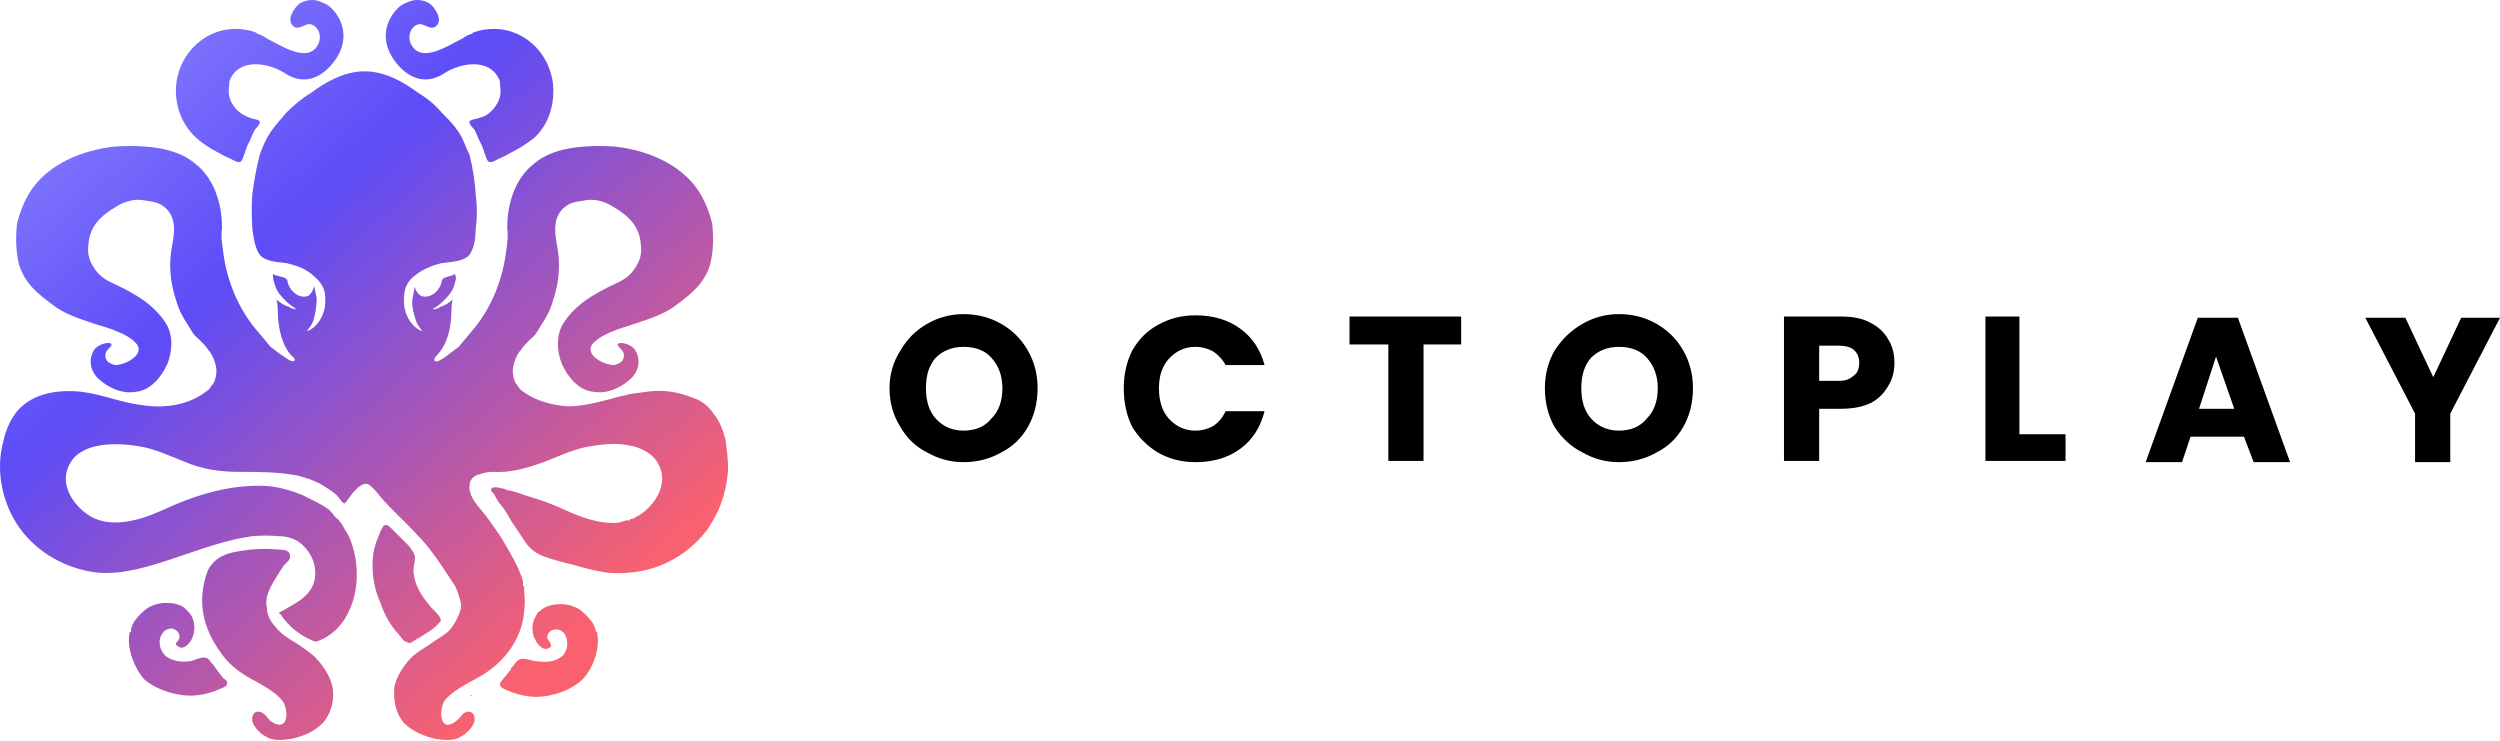 <svg width="216" height="64" viewBox="0 0 216 64" fill="none" xmlns="http://www.w3.org/2000/svg">
<g clip-path="url(#clip0_1517_34769)">
<path d="M16.982 11.934C17.541 12.423 18.17 12.843 18.869 13.192C19.219 13.402 19.568 13.577 19.918 13.717C20.337 13.926 20.757 14.241 20.966 13.717C21.176 13.192 21.281 12.668 21.596 12.144C21.735 11.794 21.875 11.48 22.015 11.2C22.12 11.095 22.539 10.676 22.434 10.466C22.329 10.361 21.91 10.256 21.805 10.256C21.596 10.186 21.421 10.117 21.281 10.047C20.547 9.732 20.023 9.103 19.813 8.369C19.743 8.019 19.743 7.67 19.813 7.32C19.813 7.111 19.813 6.901 19.918 6.796C20.757 5.013 23.168 5.433 24.532 6.272C26.209 7.425 27.782 6.796 28.936 5.223C30.089 3.65 29.879 1.763 28.411 0.505C28.202 0.365 27.992 0.26 27.782 0.19C27.153 -0.125 26.419 -0.02 25.895 0.295C25.475 0.609 24.741 1.658 25.266 2.182C25.685 2.707 26.314 2.077 26.734 2.077C27.572 2.182 27.992 3.336 27.258 4.175C26.209 5.328 24.007 3.755 23.064 3.336C22.784 3.126 22.504 2.986 22.225 2.916L22.12 2.811C21.561 2.602 20.966 2.497 20.337 2.497C17.506 2.497 15.199 4.909 15.199 7.845C15.199 9.417 15.828 10.885 16.982 11.934Z" fill="url(#paint0_linear_1517_34769)"/>
<path d="M38.476 6.272C39.839 5.433 42.251 5.013 43.09 6.796C43.195 6.901 43.195 7.111 43.195 7.32C43.265 7.67 43.265 8.019 43.195 8.369C42.985 9.103 42.461 9.732 41.832 10.047C41.622 10.117 41.412 10.186 41.202 10.256C41.098 10.256 40.678 10.361 40.573 10.466C40.468 10.676 40.888 11.095 40.993 11.2C41.133 11.48 41.272 11.794 41.412 12.144C41.727 12.668 41.832 13.192 42.041 13.717C42.251 14.241 42.67 13.926 43.09 13.717C43.439 13.577 43.789 13.402 44.139 13.192C44.837 12.843 45.502 12.423 46.131 11.934C47.284 10.885 47.809 9.417 47.809 7.845C47.809 4.909 45.502 2.497 42.67 2.497C42.041 2.497 41.447 2.602 40.888 2.811L40.783 2.916C40.503 2.986 40.224 3.126 39.944 3.336C39 3.755 36.798 5.328 35.75 4.175C35.016 3.336 35.435 2.182 36.274 2.077C36.694 2.077 37.323 2.707 37.742 2.182C38.266 1.658 37.532 0.609 37.113 0.295C36.589 -0.02 35.855 -0.125 35.225 0.19C35.016 0.26 34.806 0.365 34.596 0.505C33.128 1.763 32.919 3.65 34.072 5.223C35.226 6.796 36.798 7.425 38.476 6.272Z" fill="url(#paint1_linear_1517_34769)"/>
<path d="M40.68 60.065C40.68 60.065 40.68 60.099 40.68 60.169C40.75 60.099 40.75 60.065 40.68 60.065Z" fill="black"/>
<path d="M62.698 38.043C62.488 37.204 62.174 36.365 61.649 35.736C61.23 35.107 60.601 34.583 59.867 34.373C58.608 33.849 57.245 33.639 55.882 33.849C55.253 33.953 54.624 33.953 53.995 34.163C53.575 34.233 53.156 34.338 52.736 34.478C51.898 34.687 51.163 34.897 50.325 35.002C49.905 35.072 49.486 35.107 49.066 35.107C47.598 35.002 46.13 34.583 45.082 33.744C44.872 33.639 44.767 33.324 44.557 33.114C44.348 32.695 44.243 32.171 44.348 31.646C44.453 31.122 44.662 30.703 44.872 30.388C44.942 30.318 44.977 30.283 44.977 30.283C45.291 29.759 45.816 29.34 46.235 28.92C46.445 28.606 46.655 28.291 46.76 28.081C47.249 27.382 47.598 26.648 47.808 25.879C48.332 24.306 48.437 22.734 48.123 21.161C47.913 20.007 47.703 18.539 49.066 17.7C49.591 17.386 50.22 17.386 50.744 17.281C51.583 17.176 52.422 17.491 53.051 17.91C54.309 18.644 55.253 19.588 55.358 21.056C55.463 21.79 55.358 22.419 54.938 23.048C54.519 23.782 53.89 24.202 53.156 24.516C51.373 25.355 49.696 26.299 48.647 27.976C48.018 29.025 48.123 30.388 48.542 31.437C49.066 32.59 50.01 33.744 51.268 33.849C52.422 34.058 53.575 33.534 54.414 32.8C55.148 32.171 55.463 31.122 54.834 30.178C54.624 29.864 53.89 29.549 53.47 29.654C53.47 29.654 53.435 29.689 53.365 29.759C53.365 29.759 53.365 29.864 53.47 29.969C53.68 30.178 53.995 30.493 53.89 30.808C53.89 31.227 53.47 31.437 53.051 31.542C52.212 31.542 50.534 30.703 51.163 29.759C51.898 28.815 53.89 28.291 54.834 27.976C56.092 27.557 57.455 27.138 58.504 26.299C59.762 25.355 60.81 24.516 61.335 22.943C61.649 21.79 61.649 20.532 61.544 19.378C61.335 18.434 60.915 17.386 60.391 16.547C58.818 14.135 55.882 12.982 53.156 12.667C52.247 12.597 51.338 12.597 50.429 12.667C48.857 12.772 47.179 13.191 46.026 14.24C44.977 15.079 44.348 16.337 44.033 17.7C43.893 18.329 43.824 18.994 43.824 19.693C43.928 20.427 43.824 21.056 43.719 21.79C43.404 24.306 42.355 26.823 40.678 28.71C40.328 29.13 39.979 29.549 39.629 29.969C39.35 30.178 39.07 30.388 38.79 30.598C38.685 30.703 37.952 31.227 37.742 31.227C37.602 31.227 37.532 31.192 37.532 31.122C37.532 30.913 37.637 30.808 37.742 30.703C38.685 29.759 39 28.186 39 26.928C39 26.578 39.035 26.229 39.105 25.879C38.825 26.159 38.476 26.369 38.056 26.508C37.847 26.648 37.637 26.718 37.427 26.718C37.427 26.613 37.427 26.613 37.532 26.613C38.056 26.299 38.476 25.879 38.895 25.355C39.105 25.04 39.21 24.831 39.315 24.411C39.419 24.097 39.419 23.992 39.315 23.677C39 23.887 38.476 23.887 38.266 24.097C38.196 24.167 38.161 24.236 38.161 24.306C38.056 25.04 37.218 25.879 36.379 25.565C36.064 25.355 35.854 25.04 35.854 24.726C35.784 25.075 35.715 25.425 35.645 25.774C35.54 26.404 35.749 27.138 35.959 27.767C36.064 28.081 36.274 28.291 36.483 28.606C36.064 28.501 35.645 28.081 35.435 27.767C35.015 27.138 34.841 26.439 34.911 25.67C34.911 24.936 35.225 24.306 35.749 23.887C36.483 23.258 37.322 22.943 38.161 22.734C38.895 22.629 40.049 22.629 40.573 22C40.992 21.37 41.097 20.532 41.097 19.797C41.237 18.819 41.237 17.805 41.097 16.757C41.027 15.638 40.852 14.52 40.573 13.401C40.258 12.772 40.049 12.038 39.629 11.409C39.21 10.78 38.685 10.255 38.161 9.731C37.637 9.102 36.903 8.473 36.169 8.053C34.911 7.11 33.443 6.271 31.765 6.166C31.765 6.166 31.73 6.166 31.66 6.166C31.59 6.166 31.52 6.166 31.45 6.166C31.38 6.166 31.311 6.166 31.241 6.166C29.563 6.271 28.095 7.11 26.837 8.053C26.102 8.473 25.369 9.102 24.739 9.731C24.32 10.255 23.796 10.78 23.376 11.409C22.957 12.038 22.642 12.772 22.433 13.401C22.153 14.52 21.943 15.638 21.803 16.757C21.733 17.805 21.733 18.819 21.803 19.797C21.908 20.532 22.013 21.37 22.433 22C22.957 22.629 24.005 22.629 24.739 22.734C25.683 22.943 26.522 23.258 27.151 23.887C27.675 24.306 28.095 24.936 28.095 25.67C28.165 26.439 27.99 27.138 27.57 27.767C27.361 28.081 26.941 28.501 26.522 28.606C26.732 28.291 26.941 28.081 27.046 27.767C27.256 27.138 27.361 26.404 27.361 25.774C27.291 25.425 27.221 25.075 27.151 24.726C27.046 25.04 26.941 25.355 26.627 25.565C25.788 25.879 24.949 25.04 24.844 24.306C24.844 24.236 24.809 24.167 24.739 24.097C24.53 23.887 23.901 23.887 23.586 23.677C23.586 23.992 23.586 24.097 23.691 24.411C23.796 24.831 23.901 25.04 24.11 25.355C24.53 25.879 24.949 26.299 25.473 26.613C25.473 26.613 25.473 26.613 25.578 26.718C25.369 26.718 25.159 26.648 24.949 26.508C24.53 26.369 24.18 26.159 23.901 25.879C23.97 26.229 24.005 26.578 24.005 26.928C24.005 28.186 24.32 29.759 25.159 30.703C25.264 30.808 25.473 30.913 25.473 31.122C25.369 31.332 24.949 31.122 24.844 31.017C24.634 30.878 24.425 30.738 24.215 30.598C23.936 30.388 23.656 30.178 23.376 29.969C23.027 29.549 22.677 29.13 22.328 28.71C20.65 26.823 19.601 24.306 19.287 21.79C19.182 21.056 19.077 20.427 19.182 19.693C19.182 18.994 19.112 18.329 18.972 17.7C18.658 16.337 18.029 15.079 16.98 14.24C15.826 13.191 14.149 12.772 12.576 12.667C11.667 12.597 10.758 12.597 9.85 12.667C7.123 12.982 4.187 14.135 2.614 16.547C2.09 17.386 1.671 18.434 1.461 19.378C1.356 20.532 1.356 21.79 1.671 22.943C2.195 24.516 3.244 25.355 4.502 26.299C5.55 27.138 6.914 27.557 8.172 27.976C9.22 28.291 11.108 28.815 11.842 29.759C12.471 30.703 10.793 31.542 9.954 31.542C9.535 31.437 9.116 31.227 9.116 30.808C9.011 30.493 9.325 30.178 9.535 29.969C9.64 29.864 9.64 29.759 9.64 29.759C9.57 29.689 9.535 29.654 9.535 29.654C9.116 29.549 8.382 29.864 8.172 30.178C7.543 31.122 7.857 32.171 8.591 32.8C9.43 33.534 10.584 34.058 11.737 33.849C12.995 33.744 13.939 32.59 14.463 31.437C14.883 30.388 14.988 29.025 14.358 27.976C13.31 26.299 11.632 25.355 9.85 24.516C9.116 24.202 8.486 23.782 8.067 23.048C7.648 22.419 7.543 21.79 7.648 21.056C7.752 19.588 8.696 18.644 9.954 17.91C10.584 17.491 11.422 17.176 12.261 17.281C12.786 17.386 13.415 17.386 13.939 17.7C15.302 18.539 15.092 20.007 14.883 21.161C14.568 22.734 14.673 24.306 15.197 25.879C15.407 26.648 15.757 27.382 16.246 28.081C16.351 28.291 16.561 28.606 16.77 28.92C17.19 29.34 17.714 29.759 18.029 30.283C18.029 30.283 18.063 30.318 18.133 30.388C18.343 30.703 18.553 31.122 18.658 31.646C18.762 32.171 18.658 32.695 18.448 33.114C18.238 33.324 18.133 33.639 17.924 33.744C16.351 35.002 14.254 35.316 12.261 35.002C10.479 34.792 8.801 34.058 7.018 33.849C5.026 33.639 2.929 33.953 1.566 35.421C0.937 36.155 0.517 37.099 0.308 38.043C-0.426 40.664 0.203 43.495 1.671 45.593C3.244 47.795 5.76 49.158 8.382 49.472C10.584 49.682 12.89 48.948 15.092 48.214C17.294 47.48 19.497 46.641 21.803 46.327C22.572 46.257 23.341 46.257 24.11 46.327C24.949 46.327 25.788 46.641 26.312 47.27C27.256 48.214 27.57 49.787 26.837 50.94C26.207 51.884 25.159 52.303 24.32 52.828C24.25 52.828 24.18 52.863 24.11 52.933C24.11 53.002 24.145 53.037 24.215 53.037C24.949 54.191 26.102 55.03 27.256 55.449C27.99 55.239 28.619 54.82 29.143 54.296C31.136 52.199 31.241 48.633 30.087 46.222C29.877 45.872 29.668 45.523 29.458 45.173C29.388 45.103 29.353 45.068 29.353 45.068C29.283 44.928 29.178 44.824 29.039 44.754C28.829 44.474 28.619 44.229 28.409 44.02C27.675 43.495 26.941 43.181 26.102 42.761C25.264 42.412 24.39 42.167 23.481 42.027C20.126 41.713 16.875 42.761 13.939 44.124C11.842 45.068 9.325 45.697 7.543 44.439C6.075 43.391 5.026 41.503 6.18 39.825C7.333 38.148 10.269 38.252 12.052 38.567C13.415 38.777 14.673 39.406 16.036 39.93C17.504 40.559 19.077 40.769 20.65 40.769C22.328 40.769 24.005 40.769 25.683 41.084C26.522 41.293 27.466 41.608 28.2 42.132C28.514 42.342 29.039 42.657 29.248 42.971C29.458 43.181 29.668 43.705 29.877 43.391C30.087 43.111 30.297 42.831 30.507 42.552C30.821 42.237 31.241 41.713 31.765 41.818C31.975 41.922 32.184 42.132 32.394 42.342C33.443 43.705 34.806 44.858 35.959 46.117C37.322 47.48 38.266 49.053 39.315 50.626C39.524 51.045 39.734 51.674 39.839 52.199C39.839 52.338 39.839 52.443 39.839 52.513C39.769 52.723 39.699 52.933 39.629 53.142C39.419 53.667 39.105 54.191 38.685 54.61C38.161 55.03 37.532 55.344 37.008 55.764C36.518 56.043 36.064 56.358 35.645 56.708C34.911 57.441 34.281 58.385 34.072 59.329C33.967 60.482 34.177 61.636 34.911 62.475C35.645 63.209 36.693 63.628 37.637 63.838C38.371 63.943 39.21 64.047 39.839 63.628C40.258 63.418 40.678 62.999 40.888 62.58C41.202 62.055 40.888 61.111 40.049 61.636C39.839 61.846 39.629 62.16 39.315 62.37C37.952 63.313 37.952 61.321 38.371 60.587C39 59.748 40.258 59.119 41.202 58.595C43.404 57.441 45.082 55.344 45.291 52.828C45.361 52.269 45.361 51.709 45.291 51.15C45.291 51.08 45.291 51.01 45.291 50.94C45.291 50.87 45.291 50.8 45.291 50.731C45.291 50.661 45.257 50.626 45.187 50.626C45.187 50.486 45.187 50.381 45.187 50.311C45.187 50.241 45.187 50.206 45.187 50.206C44.767 48.843 44.033 47.69 43.299 46.431C42.775 45.697 42.251 44.858 41.621 44.124C41.097 43.495 40.468 42.761 40.573 41.922C40.573 41.503 40.888 41.084 41.412 40.979C41.726 40.874 42.146 40.769 42.565 40.769C44.033 40.874 45.501 40.455 46.969 39.93C48.332 39.406 49.591 38.777 50.954 38.567C51.583 38.462 52.317 38.357 53.051 38.357C54.519 38.357 55.987 38.777 56.721 39.825C57.874 41.503 56.826 43.391 55.358 44.439C55.288 44.439 55.253 44.474 55.253 44.544C55.183 44.544 55.148 44.544 55.148 44.544C55.078 44.614 55.008 44.649 54.938 44.649C54.868 44.719 54.834 44.754 54.834 44.754C54.694 44.824 54.554 44.858 54.414 44.858C54.414 44.928 54.414 44.963 54.414 44.963C54.344 44.963 54.274 44.963 54.204 44.963C54.135 44.963 54.099 44.963 54.099 44.963C53.89 45.033 53.645 45.103 53.365 45.173C51.898 45.278 50.325 44.754 48.962 44.124C47.913 43.635 46.794 43.216 45.606 42.866C44.977 42.657 44.453 42.447 43.824 42.342C43.614 42.237 42.565 41.922 42.46 42.237C42.355 42.447 42.565 42.552 42.67 42.657C42.81 42.936 42.95 43.181 43.09 43.391C43.509 43.88 43.858 44.404 44.138 44.963C44.418 45.383 44.697 45.802 44.977 46.222C45.117 46.431 45.257 46.641 45.396 46.851C45.816 47.48 46.445 47.899 47.074 48.109C47.913 48.389 48.787 48.633 49.696 48.843C50.604 49.123 51.513 49.333 52.422 49.472C53.121 49.542 53.785 49.542 54.414 49.472C57.14 49.263 59.657 47.795 61.23 45.593C61.3 45.453 61.405 45.278 61.544 45.068C62.383 43.705 62.803 42.132 62.908 40.559C62.908 39.721 62.803 38.882 62.698 38.043Z" fill="url(#paint2_linear_1517_34769)"/>
<path d="M27.152 56.708C26.732 56.358 26.313 56.044 25.893 55.764C25.264 55.344 24.635 55.03 24.216 54.611C23.587 53.981 23.062 53.352 23.062 52.513C22.853 51.675 23.272 50.836 23.796 49.997C24.006 49.647 24.251 49.263 24.53 48.843C24.74 48.634 25.159 48.319 25.055 48.005C25.055 47.48 24.321 47.48 24.006 47.48C23.237 47.41 22.468 47.41 21.699 47.48C20.86 47.585 19.812 47.69 19.078 48.109C18.658 48.319 18.134 48.843 17.924 49.368C17.715 49.927 17.575 50.521 17.505 51.15C17.295 53.038 17.924 54.82 19.078 56.393C19.707 57.337 20.651 58.071 21.594 58.595C22.538 59.119 23.796 59.748 24.425 60.587C24.95 61.321 24.95 63.314 23.482 62.37C23.167 62.16 23.062 61.846 22.748 61.636C21.909 61.112 21.594 62.055 21.909 62.58C22.119 62.999 22.538 63.419 22.957 63.628C23.587 64.048 24.425 63.943 25.159 63.838C26.208 63.628 27.152 63.209 27.886 62.475C28.62 61.636 28.934 60.483 28.725 59.329C28.515 58.385 27.886 57.442 27.152 56.708Z" fill="url(#paint3_linear_1517_34769)"/>
<path d="M19.285 58.595C19.075 58.28 18.866 58.071 18.656 57.756C18.516 57.546 18.376 57.371 18.237 57.232C18.027 56.917 17.922 56.812 17.607 56.812C17.188 56.812 16.873 57.022 16.454 57.127C15.72 57.232 14.881 57.127 14.357 56.707C13.728 56.183 13.623 55.239 14.042 54.715C14.252 54.401 14.567 54.296 14.881 54.296C15.196 54.401 15.51 54.61 15.51 55.03C15.51 55.169 15.44 55.309 15.301 55.449C15.301 55.449 15.196 55.554 15.196 55.659C15.196 55.729 15.231 55.764 15.301 55.764C15.72 56.288 16.349 55.659 16.559 55.239C16.873 54.61 16.873 53.771 16.559 53.247C16.489 53.107 16.419 53.002 16.349 52.932C16.209 52.793 16.07 52.653 15.93 52.513C15.51 52.199 14.986 52.094 14.357 52.094C13.798 52.094 13.273 52.233 12.784 52.513C12.574 52.653 12.364 52.828 12.155 53.037C11.735 53.457 11.421 53.876 11.316 54.401C11.316 54.471 11.316 54.54 11.316 54.61C11.246 54.61 11.211 54.61 11.211 54.61C10.896 55.973 11.63 57.756 12.469 58.7C13.518 59.643 15.615 60.273 17.083 60.063C17.712 59.993 18.341 59.818 18.971 59.539C19.18 59.434 19.6 59.329 19.6 59.119C19.705 58.909 19.495 58.7 19.285 58.595Z" fill="url(#paint4_linear_1517_34769)"/>
<path d="M43.51 58.596C43.72 58.386 43.929 58.071 44.139 57.861C44.139 57.792 44.139 57.757 44.139 57.757C44.279 57.617 44.419 57.442 44.559 57.232C44.768 57.023 44.873 56.918 45.188 56.918C45.607 56.918 46.026 57.127 46.341 57.127C47.075 57.232 47.914 57.232 48.543 56.708C49.067 56.289 49.172 55.345 48.753 54.716C48.543 54.506 48.228 54.296 47.914 54.401C47.599 54.401 47.285 54.716 47.285 55.03C47.285 55.17 47.355 55.31 47.495 55.45C47.495 55.555 47.599 55.66 47.599 55.764C47.599 55.764 47.599 55.799 47.599 55.869C47.075 56.394 46.446 55.764 46.236 55.24C45.922 54.716 45.922 53.877 46.236 53.353C46.306 53.213 46.376 53.073 46.446 52.933C46.586 52.863 46.725 52.758 46.865 52.619C47.285 52.304 47.914 52.199 48.438 52.199C48.998 52.199 49.522 52.339 50.011 52.619C50.221 52.758 50.431 52.933 50.64 53.143C51.06 53.562 51.374 53.982 51.479 54.506C51.479 54.576 51.514 54.611 51.584 54.611C51.898 56.079 51.164 57.861 50.326 58.7C49.277 59.749 47.18 60.378 45.712 60.168C45.083 60.098 44.454 59.924 43.825 59.644C43.615 59.539 43.195 59.434 43.195 59.12C43.195 58.91 43.405 58.805 43.51 58.596Z" fill="url(#paint5_linear_1517_34769)"/>
<path d="M35.329 55.555C35.644 55.555 35.854 55.24 36.168 55.135C36.797 54.716 37.636 54.296 38.056 53.667C38.265 53.353 37.322 52.619 37.112 52.304C36.483 51.57 35.854 50.626 35.749 49.578C35.644 49.053 35.854 48.634 35.854 48.215C35.854 47.795 35.539 47.481 35.329 47.166C34.84 46.677 34.351 46.187 33.861 45.698C33.652 45.488 33.442 45.279 33.232 45.383C33.023 45.488 33.023 45.698 32.918 45.803C32.778 46.152 32.638 46.502 32.498 46.851C32.288 47.481 32.184 48.11 32.184 48.739C32.184 49.997 32.393 51.046 32.918 52.199C33.197 53.038 33.617 53.807 34.176 54.506C34.386 54.716 34.56 54.925 34.7 55.135C34.805 55.24 34.91 55.45 35.12 55.45C35.19 55.52 35.26 55.555 35.329 55.555Z" fill="url(#paint6_linear_1517_34769)"/>
<path fill-rule="evenodd" clip-rule="evenodd" d="M83.252 39.931C82.133 39.931 81.085 39.652 80.106 39.093C79.127 38.603 78.358 37.869 77.799 36.891C77.17 35.912 76.856 34.793 76.856 33.535C76.856 32.347 77.17 31.263 77.799 30.285C78.358 29.306 79.127 28.537 80.106 27.978C81.085 27.418 82.133 27.139 83.252 27.139C84.44 27.139 85.524 27.418 86.502 27.978C87.481 28.537 88.25 29.306 88.809 30.285C89.368 31.263 89.648 32.347 89.648 33.535C89.648 34.793 89.368 35.912 88.809 36.891C88.25 37.869 87.481 38.603 86.502 39.093C85.524 39.652 84.44 39.931 83.252 39.931ZM83.252 37.205C84.3 37.205 85.104 36.855 85.663 36.157C86.293 35.527 86.607 34.654 86.607 33.535C86.607 32.486 86.293 31.613 85.663 30.914C85.104 30.285 84.3 29.97 83.252 29.97C82.273 29.97 81.469 30.285 80.84 30.914C80.281 31.543 80.001 32.417 80.001 33.535C80.001 34.654 80.281 35.527 80.84 36.157C81.469 36.855 82.273 37.205 83.252 37.205ZM97.093 33.535C97.093 32.347 97.338 31.263 97.827 30.285C98.386 29.306 99.12 28.572 100.029 28.082C101.008 27.523 102.092 27.244 103.28 27.244C104.818 27.244 106.111 27.628 107.16 28.397C108.208 29.166 108.907 30.215 109.257 31.543H105.901C105.622 31.053 105.272 30.669 104.853 30.389C104.363 30.11 103.839 29.97 103.28 29.97C102.371 29.97 101.602 30.319 100.973 31.018C100.414 31.648 100.134 32.486 100.134 33.535C100.134 34.654 100.414 35.527 100.973 36.157C101.602 36.855 102.371 37.205 103.28 37.205C103.839 37.205 104.363 37.065 104.853 36.786C105.272 36.506 105.622 36.087 105.901 35.527H109.257C108.907 36.925 108.208 38.009 107.16 38.778C106.111 39.547 104.818 39.931 103.28 39.931C102.092 39.931 101.008 39.652 100.029 39.093C99.12 38.533 98.386 37.799 97.827 36.891C97.338 35.912 97.093 34.793 97.093 33.535ZM126.244 27.348V29.76H122.993V39.827H119.952V29.76H116.597V27.348H126.244ZM139.875 39.931C138.757 39.931 137.708 39.652 136.729 39.093C135.751 38.603 134.947 37.869 134.318 36.891C133.759 35.912 133.479 34.793 133.479 33.535C133.479 32.347 133.759 31.263 134.318 30.285C134.947 29.306 135.751 28.537 136.729 27.978C137.708 27.418 138.757 27.139 139.875 27.139C141.064 27.139 142.147 27.418 143.126 27.978C144.104 28.537 144.873 29.306 145.433 30.285C145.992 31.263 146.272 32.347 146.272 33.535C146.272 34.793 145.992 35.912 145.433 36.891C144.873 37.869 144.104 38.603 143.126 39.093C142.147 39.652 141.064 39.931 139.875 39.931ZM139.875 37.205C140.924 37.205 141.728 36.855 142.287 36.157C142.916 35.527 143.231 34.654 143.231 33.535C143.231 32.486 142.916 31.613 142.287 30.914C141.728 30.285 140.924 29.97 139.875 29.97C138.897 29.97 138.093 30.285 137.464 30.914C136.904 31.543 136.625 32.417 136.625 33.535C136.625 34.654 136.904 35.527 137.464 36.157C138.093 36.855 138.897 37.205 139.875 37.205ZM163.678 31.333C163.678 32.102 163.503 32.766 163.154 33.325C162.804 33.955 162.315 34.444 161.686 34.793C160.987 35.143 160.113 35.318 159.064 35.318H157.177V39.827H154.136V27.348H159.064C160.113 27.348 160.952 27.523 161.581 27.873C162.28 28.222 162.804 28.712 163.154 29.341C163.503 29.9 163.678 30.564 163.678 31.333ZM158.854 32.906C159.414 32.906 159.833 32.766 160.113 32.486C160.462 32.277 160.637 31.892 160.637 31.333C160.637 30.844 160.462 30.459 160.113 30.18C159.833 29.97 159.414 29.865 158.854 29.865H157.177V32.906H158.854ZM174.478 37.52H178.463V39.827H171.542V27.348H174.478V37.52ZM193.877 37.729H189.263L188.529 39.931H185.383L189.892 27.453H193.353L197.862 39.931H194.716L193.877 37.729ZM193.038 35.318L191.465 30.809L189.997 35.318H193.038ZM216.002 27.453L211.703 35.737V39.931H208.662V35.737L204.363 27.453H207.823L210.235 32.591L212.646 27.453H216.002Z" fill="black"/>
</g>
<defs>
<linearGradient id="paint0_linear_1517_34769" x1="6.706" y1="1.658" x2="57.457" y2="59.225" gradientUnits="userSpaceOnUse">
<stop stop-color="#8A83FE"/>
<stop offset="0.328" stop-color="#5D4CF8"/>
<stop offset="0.891" stop-color="#FA616E"/>
</linearGradient>
<linearGradient id="paint1_linear_1517_34769" x1="6.704" y1="1.658" x2="57.455" y2="59.225" gradientUnits="userSpaceOnUse">
<stop stop-color="#8A83FE"/>
<stop offset="0.328" stop-color="#5D4CF8"/>
<stop offset="0.891" stop-color="#FA616E"/>
</linearGradient>
<linearGradient id="paint2_linear_1517_34769" x1="6.704" y1="1.657" x2="57.455" y2="59.224" gradientUnits="userSpaceOnUse">
<stop stop-color="#8A83FE"/>
<stop offset="0.328" stop-color="#5D4CF8"/>
<stop offset="0.891" stop-color="#FA616E"/>
</linearGradient>
<linearGradient id="paint3_linear_1517_34769" x1="6.704" y1="1.657" x2="57.456" y2="59.224" gradientUnits="userSpaceOnUse">
<stop stop-color="#8A83FE"/>
<stop offset="0.328" stop-color="#5D4CF8"/>
<stop offset="0.891" stop-color="#FA616E"/>
</linearGradient>
<linearGradient id="paint4_linear_1517_34769" x1="6.702" y1="1.657" x2="57.453" y2="59.224" gradientUnits="userSpaceOnUse">
<stop stop-color="#8A83FE"/>
<stop offset="0.328" stop-color="#5D4CF8"/>
<stop offset="0.891" stop-color="#FA616E"/>
</linearGradient>
<linearGradient id="paint5_linear_1517_34769" x1="6.705" y1="1.658" x2="57.456" y2="59.225" gradientUnits="userSpaceOnUse">
<stop stop-color="#8A83FE"/>
<stop offset="0.328" stop-color="#5D4CF8"/>
<stop offset="0.891" stop-color="#FA616E"/>
</linearGradient>
<linearGradient id="paint6_linear_1517_34769" x1="6.703" y1="1.658" x2="57.454" y2="59.225" gradientUnits="userSpaceOnUse">
<stop stop-color="#8A83FE"/>
<stop offset="0.328" stop-color="#5D4CF8"/>
<stop offset="0.891" stop-color="#FA616E"/>
</linearGradient>
<clipPath id="clip0_1517_34769">
<rect width="216" height="64" fill="white"/>
</clipPath>
</defs>
</svg>
